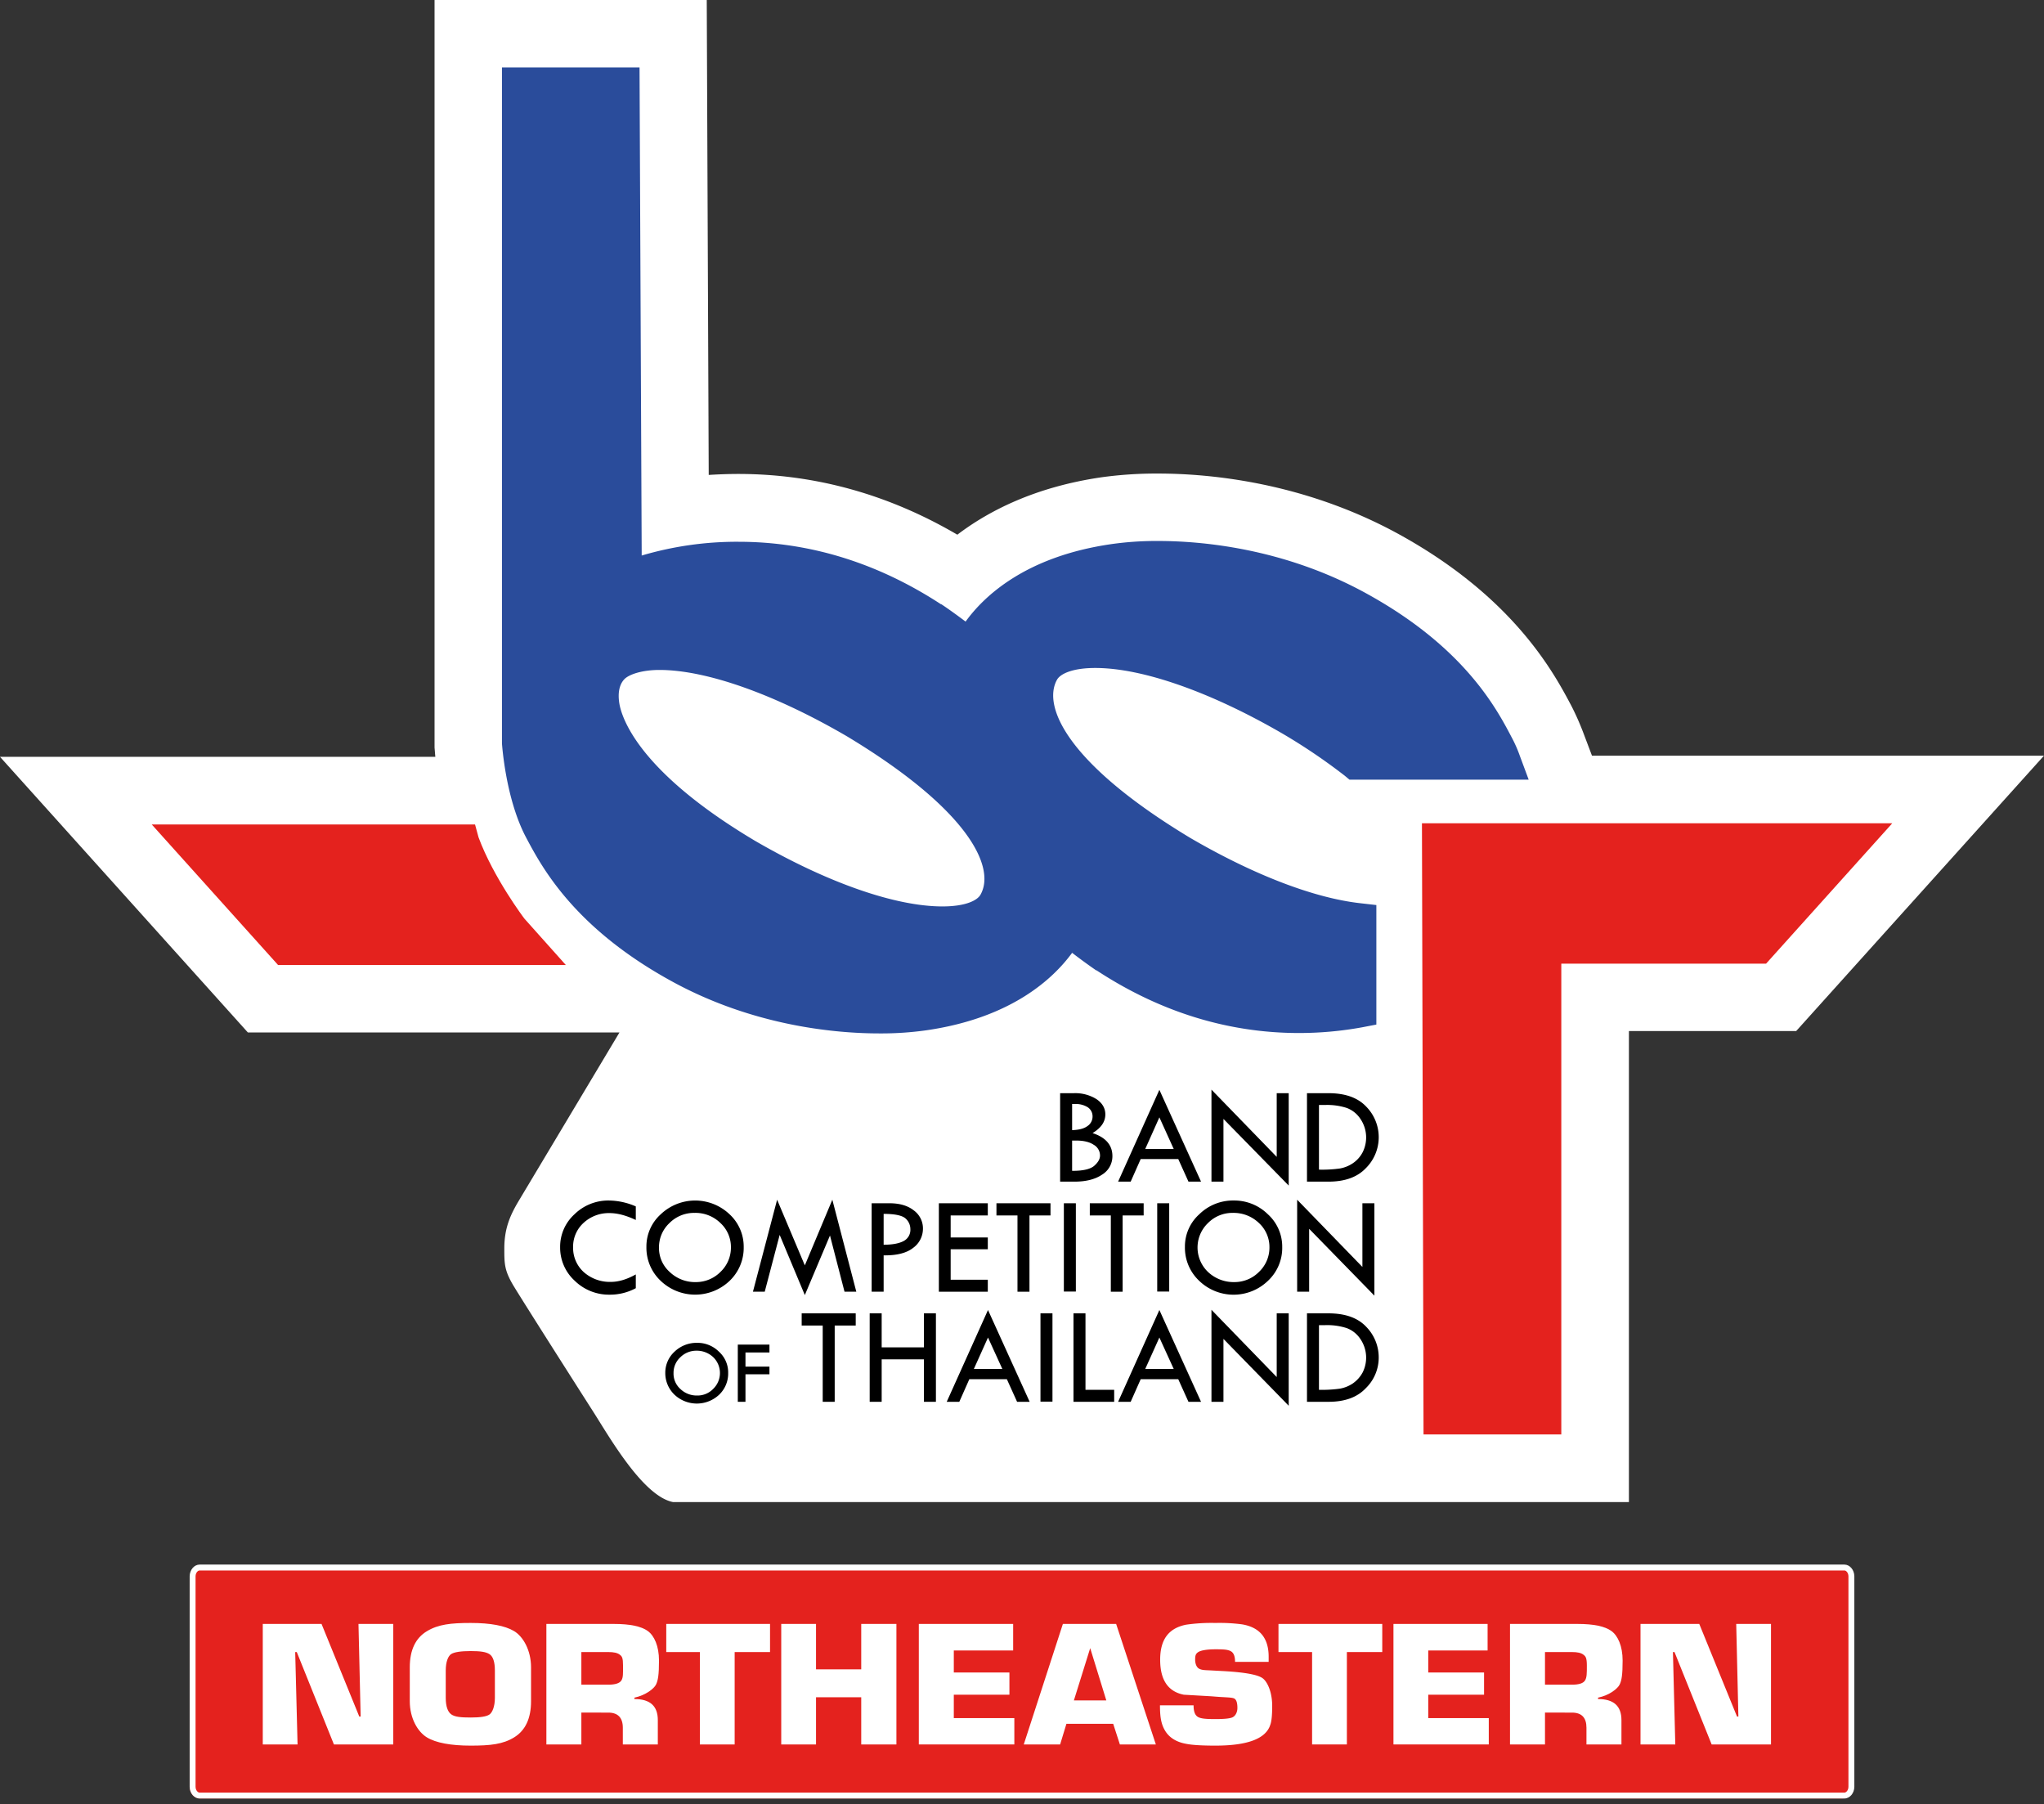 <svg id="Layer_1" data-name="Layer 1" xmlns="http://www.w3.org/2000/svg" xmlns:xlink="http://www.w3.org/1999/xlink" viewBox="0 0 1040 917.9"><rect x="0" y="0" width="1040" height="917.9" fill="#333333" stroke="none"/><defs><style>.cls-1,.cls-7{fill:none;}.cls-2{clip-path:url(#clip-path);}.cls-3{clip-path:url(#clip-path-2);}.cls-4{fill:#e4221e;}.cls-5{clip-path:url(#clip-path-3);}.cls-6{clip-path:url(#clip-path-4);}.cls-7{stroke:#fff;stroke-width:6px;}.cls-8{fill:#fff;}.cls-9{fill:#2a4c9b;}</style><clipPath id="clip-path" transform="translate(0 -62.1)"><rect id="SVGID" class="cls-1" x="96.5" y="860" width="847" height="117"/></clipPath><clipPath id="clip-path-2" transform="translate(0 -62.1)"><path id="SVGID-2" data-name="SVGID" class="cls-1" d="M101.6,860H937.4c2.8,0,5.1,2.6,5.1,5.9V971.1c0,3.3-2.3,5.9-5.1,5.9H101.6c-2.8,0-5.1-2.6-5.1-5.9V865.9C96.5,862.6,98.8,860,101.6,860Z"/></clipPath><clipPath id="clip-path-3" transform="translate(0 -62.1)"><rect id="SVGID-3" data-name="SVGID" class="cls-1" x="96.5" y="858" width="847" height="119"/></clipPath><clipPath id="clip-path-4" transform="translate(0 -62.1)"><path id="SVGID-4" data-name="SVGID" class="cls-1" d="M101.6,858H938.4c2.8,0,5.1,2.7,5.1,6V971c0,3.3-2.3,6-5.1,6H101.6c-2.8,0-5.1-2.7-5.1-6V864C96.5,860.7,98.8,858,101.6,858Z"/></clipPath></defs><g class="cls-2"><g class="cls-3"><path class="cls-4" d="M96.5,860h846V977H96.5Z" transform="translate(0 -62.1)"/></g></g><g class="cls-5"><g class="cls-6"><path class="cls-7" d="M101.6,858H938.4c2.8,0,5.1,2.7,5.1,6V971c0,3.3-2.3,6-5.1,6H101.6c-2.8,0-5.1-2.7-5.1-6V864C96.5,860.7,98.8,858,101.6,858Z" transform="translate(0 -62.1)"/></g></g><path class="cls-8" d="M151.4,949.5H133.7V888.2h29.9l19.2,47.1h.7l-1.1-47.1h17.7v61.3H169.9l-18.9-47h-.8Z" transform="translate(0 -62.1)"/><path class="cls-8" d="M208.5,927.5V910.3c0-8.8,2.9-14.9,8.7-18.4s12.2-4.2,22.3-4.2,17.4,1.4,22,4.1,8.7,9.7,8.7,18.5v17.2c0,8.8-2.9,14.9-8.6,18.4s-12,4.2-22.1,4.2-17.7-1.4-22.3-4.2S208.5,936.3,208.5,927.5Zm43.3-1.7V911.9c0-4.3-.9-7.1-2.7-8.3s-4.7-1.6-9.6-1.6-8.3.5-9.9,1.5-2.8,4-2.8,8.4v13.9c0,4.3,1,7.1,2.8,8.4s4.9,1.6,9.9,1.6,8-.5,9.5-1.5S251.8,930.2,251.8,925.8Z" transform="translate(0 -62.1)"/><path class="cls-8" d="M278,888.2h34.4c8.1,0,13.9,1.2,17.2,3.6s5.7,7.7,5.7,15-.5,10.1-1.5,12.2-5.3,5.5-11,6.7v.7c7.9,0,11.9,3.5,11.9,10.7v12.4H316.9V941c0-5.1-2.5-7.7-7.4-7.7H295.8v16.2H278Zm31.5,30.9c3.5,0,5.8-.7,6.7-2.2s.8-3.5.8-7.5-.5-4.7-1.7-5.6-3-1.3-5.8-1.3H295.8v16.6Z" transform="translate(0 -62.1)"/><path class="cls-8" d="M373.8,949.5H356.1v-47H339V888.2h52.8v14.3h-18Z" transform="translate(0 -62.1)"/><path class="cls-8" d="M456.1,949.5H438.2v-24h-23v24H397.5V888.2h17.7v23.1h23V888.2h17.9Z" transform="translate(0 -62.1)"/><path class="cls-8" d="M485.3,912.9h28.3v11.3H485.3v11.9h30.8v13.4H467.5V888.2h48v13.5H485.3Z" transform="translate(0 -62.1)"/><path class="cls-8" d="M542.6,939l-3.2,10.5H520.9l19.9-61.3h27.1l20.2,61.3H569.8L566.4,939Zm12.1-38.5-8.3,26.6h16.5Z" transform="translate(0 -62.1)"/><path class="cls-8" d="M622.7,912.2c10.6.6,17.2,1.8,19.7,3.6s4.9,7.1,4.9,14.1c0,4.6-.3,7.9-1,9.7q-3.4,10.5-27.9,10.5c-6.9,0-11.8-.3-14.8-.9-5.1-.9-8.7-3.2-10.8-6.7s-2.6-7.3-2.6-12.9h17.1c0,3.1.7,5,2.2,5.9s4.3,1.1,8.9,1.1,7.4-.3,8.7-.9,2.5-2.3,2.5-4.8-.5-4.1-1.5-4.7-3.2-.6-8-.9l-3.9-.3-13.9-.8c-8-1.6-12-7.5-12-17.8s4.3-16,13.1-17.8a89.7,89.7,0,0,1,15-.9,87.2,87.2,0,0,1,13.5.7c9.1,1.5,13.6,7,13.6,16.5v2.6H628.4c0-2.9-.7-4.7-2.3-5.5s-3.6-.9-7.7-.9-7.3.5-8.7,1.4-1.6,1.9-1.6,3.9.7,3.8,1.9,4.5,2.5.8,5.3.9Z" transform="translate(0 -62.1)"/><path class="cls-8" d="M685.3,949.5H667.6v-47H650.5V888.2h52.8v14.3h-18Z" transform="translate(0 -62.1)"/><path class="cls-8" d="M726.7,912.9h28.4v11.3H726.7v11.9h30.8v13.4H709V888.2h47.9v13.5H726.7Z" transform="translate(0 -62.1)"/><path class="cls-8" d="M768.3,888.2h34.4c8.2,0,13.9,1.2,17.2,3.6s5.7,7.7,5.7,15-.5,10.1-1.5,12.2-5.2,5.5-11,6.7v.7c7.9,0,11.9,3.5,11.9,10.7v12.4H807.2V941c0-5.1-2.4-7.7-7.4-7.7H786.1v16.2H768.3Zm31.5,30.9c3.6,0,5.8-.7,6.7-2.2s.9-3.5.9-7.5-.6-4.7-1.8-5.6-3-1.3-5.8-1.3H786.1v16.6Z" transform="translate(0 -62.1)"/><path class="cls-8" d="M852.4,949.5H834.7V888.2h29.9l19.2,47.1h.7l-1.1-47.1h17.7v61.3H870.9l-18.9-47h-.8Z" transform="translate(0 -62.1)"/><path class="cls-8" d="M810,446.5l-4.5-11.9a136.4,136.4,0,0,0-5.9-13.3c-8.7-16.4-28.9-54.9-87.4-87.2C663.1,307,614.2,303,589.3,303a203.3,203.3,0,0,0-28.9,1.9c-33.5,4.9-57.1,16.9-73.3,29.2-35-20.5-72.4-30.9-111.4-30.9-5.2,0-10.3.2-15.1.5l-1-241.6H221.1V442.4c.1,1,.2,2.6.4,4.7H0L126.1,587.3H315.2l-50.8,84.9c-4.6,7.6-7.8,14.4-7.8,25,0,7.9,0,11.3,5,19.5s26.1,41.4,40.6,64.1c8.2,12.9,25.1,42.4,40.2,45.4H828.8V586.6h85.1L1040,446.5ZM315.2,587.2" transform="translate(0 -62.1)"/><polygon class="cls-4" points="724.3 729.7 723.5 418.8 962.8 418.8 898.6 490.2 794.4 490.2 794.4 729.7 724.3 729.7"/><path class="cls-4" d="M141.4,552.9,77.2,481.5H241.7l1.8,6.6c7.6,20.5,23.2,41.2,23.4,41.4l21,23.5H141.4Z" transform="translate(0 -62.1)"/><path class="cls-9" d="M605.7,488.4c-62.3-37.5-75.5-66.8-67.9-80.5,1.6-2.9,7.6-6,19.5-6,24,0,58.7,12.2,95.1,33.3a297.2,297.2,0,0,1,31.8,21.5l2.4,2h91.2l-4.5-12.1a66.7,66.7,0,0,0-4.1-9.3c-7.8-14.9-24.1-45.8-73.6-73.1-42.3-23.4-84.7-26.9-106.3-26.9a162.4,162.4,0,0,0-23.9,1.6c-43.5,6.3-64.7,26.4-74.1,39.4-4-3-8.1-6-12.3-8.8h-.2c-32.3-21.1-67-31.8-103.1-31.8a170.5,170.5,0,0,0-49.2,7L325.4,96.4h-70V440.3c.1,1.1,1.9,28,12.1,47.5,7.9,14.9,24.1,45.8,73.6,73.1,42.3,23.4,84.8,26.9,106.3,26.9a163.8,163.8,0,0,0,24-1.6c43.4-6.3,64.6-26.4,74.1-39.4,3.9,3,8,6,12.2,8.9h.2c32.3,21.2,67,31.9,103.1,31.9a179.7,179.7,0,0,0,32-2.9l7.3-1.4V522.5l-7.9-.9C668.7,519,638,507.2,605.7,488.4ZM479.5,523.2c-24.1,0-58.8-12.2-95.2-33.3-59.4-35.3-68-62.6-69.2-70.1-.8-5.2,0-9.3,2.4-12s9.4-4.9,18-4.9c24,0,58.8,12.4,95.5,33.8,62.4,37.6,75.6,66.8,67.9,80.5C497.3,520.1,491.4,523.2,479.5,523.2Z" transform="translate(0 -62.1)"/><path d="M562.4,629c0-3.1-1.5-5.7-4.4-7.7a20.3,20.3,0,0,0-11.5-3.1h-7.1v45h7.4c5.8,0,10.5-1.2,14-3.6a10.9,10.9,0,0,0,5.2-9.4c0-5.6-3.4-9.5-10.1-11.7C560.2,635.9,562.4,632.8,562.4,629Zm-6,15.4a6.3,6.3,0,0,1,3.3,5.5c0,1.8-1,3.5-2.9,5.2s-5.6,2.6-10.8,2.6h-.5V642.3h2C551.3,642.3,554.3,643,556.4,644.4Zm-3.2-9.4c-1.8,1.3-4.4,1.9-7.7,2V623.7H547a11.4,11.4,0,0,1,6.5,1.7,5.5,5.5,0,0,1,2.4,4.6A5.8,5.8,0,0,1,553.2,635Z" transform="translate(0 -62.1)"/><path d="M568.9,663.2h6.4l5.1-11.5h19.1l5.2,11.5h6.4l-21.2-46.7Zm13.8-16.6,7.2-16.1,7.3,16.1Z" transform="translate(0 -62.1)"/><polygon points="649.6 588.5 616.4 554.3 616.4 601.1 622.5 601.1 622.5 569.2 655.7 603.1 655.7 556.1 649.6 556.1 649.6 588.5"/><path d="M675.9,618.2H665v45h11c8.3,0,14.6-2.3,18.9-6.8a22.2,22.2,0,0,0,.3-31.3C690.9,620.5,684.5,618.2,675.9,618.2Zm17.4,30.1a15.3,15.3,0,0,1-4.9,5.5,17.1,17.1,0,0,1-6.6,2.7,64.9,64.9,0,0,1-10.3.6h-.4V624.2h3.2a32.5,32.5,0,0,1,10.9,1.5,14.3,14.3,0,0,1,7,5.6,16.8,16.8,0,0,1,1.1,17Z" transform="translate(0 -62.1)"/><path d="M292.3,679.8a22.3,22.3,0,0,0-7.3,16.8,22.8,22.8,0,0,0,7.4,17,24.9,24.9,0,0,0,17.8,7.1,27.6,27.6,0,0,0,13.3-3.3v-7c-4.5,2.5-8.7,3.8-12.7,3.8a20,20,0,0,1-13.8-5,16.6,16.6,0,0,1-5.4-12.6,16.3,16.3,0,0,1,5.3-12.4,18.9,18.9,0,0,1,13.2-5c4.1,0,8.5,1.2,13.4,3.5v-6.9a35,35,0,0,0-13.7-3A24.6,24.6,0,0,0,292.3,679.8Z" transform="translate(0 -62.1)"/><path d="M371.2,679.8a25.4,25.4,0,0,0-35,0,22,22,0,0,0-7.3,16.6,23.1,23.1,0,0,0,7.2,17.2,25.4,25.4,0,0,0,35.2,0,23.2,23.2,0,0,0,7.1-17.2A22.4,22.4,0,0,0,371.2,679.8Zm-4.6,29.3a17.5,17.5,0,0,1-12.5,5.2,18.6,18.6,0,0,1-13.3-5.1,16.3,16.3,0,0,1-5.5-12.5,16.8,16.8,0,0,1,5.3-12.4,17.6,17.6,0,0,1,12.8-5.2,18.1,18.1,0,0,1,13.1,5.1,16.6,16.6,0,0,1,5.4,12.5A17,17,0,0,1,366.6,709.1Z" transform="translate(0 -62.1)"/><polygon points="409.5 643.7 395.4 610.3 383.1 657.1 389.1 657.1 396.7 628.2 409.5 658.8 422.3 628.5 429.7 657.1 435.7 657.1 423.5 610.3 409.5 643.7"/><path d="M449.6,700.7c6.7.1,11.7-1.2,15-3.8a12,12,0,0,0,5-9.7,11.3,11.3,0,0,0-4.7-9.4q-4.6-3.6-12.3-3.6h-9.1v45h6.1Zm0-21.1c5.7,0,9.4.8,11.1,2.3a7.2,7.2,0,0,1,2.5,5.4,6.4,6.4,0,0,1-3.4,6.1c-2.2,1.2-5.6,1.9-10.2,1.9Z" transform="translate(0 -62.1)"/><polygon points="502.6 618.3 502.6 612.1 477.7 612.1 477.7 657.1 502.6 657.1 502.6 651 483.7 651 483.7 635.5 502.6 635.5 502.6 629.5 483.7 629.5 483.7 618.3 502.6 618.3"/><polygon points="523.8 657.1 523.8 618.3 534.5 618.3 534.5 612.1 507 612.1 507 618.3 517.7 618.3 517.7 657.1 523.8 657.1"/><rect x="541.3" y="612.1" width="6.1" height="44.91"/><polygon points="554.5 618.3 565.2 618.3 565.2 657.1 571.2 657.1 571.2 618.3 581.9 618.3 581.9 612.1 554.5 612.1 554.5 618.3"/><rect x="588.8" y="612.1" width="6.1" height="44.91"/><path d="M602.9,696.4a23.1,23.1,0,0,0,7.2,17.2,25.2,25.2,0,0,0,35.1,0,22.9,22.9,0,0,0,7.2-17.2,22.2,22.2,0,0,0-7.3-16.6,24.3,24.3,0,0,0-17.3-7,24.5,24.5,0,0,0-17.6,7A22,22,0,0,0,602.9,696.4Zm11.7-12.1a17.4,17.4,0,0,1,12.7-5.2,18.5,18.5,0,0,1,13.2,5.1,16.6,16.6,0,0,1,5.4,12.5,17,17,0,0,1-5.3,12.4,17.5,17.5,0,0,1-12.5,5.2,19,19,0,0,1-13.4-5.1,17.2,17.2,0,0,1-.1-24.9Z" transform="translate(0 -62.1)"/><polygon points="666.1 625.1 699.3 659.1 699.3 612.1 693.2 612.1 693.2 644.5 660 610.3 660 657.1 666.1 657.1 666.1 625.1"/><path d="M354.7,745.2a16.2,16.2,0,0,0-11.5,4.5,14.5,14.5,0,0,0-4.7,10.8,15.2,15.2,0,0,0,4.7,11.1,16.6,16.6,0,0,0,22.7,0,14.9,14.9,0,0,0,4.6-11.1,14.2,14.2,0,0,0-4.7-10.8A15.4,15.4,0,0,0,354.7,745.2Zm8.2,23.4a11,11,0,0,1-8.1,3.4,12,12,0,0,1-8.6-3.3,10.5,10.5,0,0,1-3.5-8.1,10.7,10.7,0,0,1,3.4-8,11.5,11.5,0,0,1,8.2-3.4,12.2,12.2,0,0,1,8.6,3.3,11.2,11.2,0,0,1,0,16.1Z" transform="translate(0 -62.1)"/><polygon points="375.4 713.1 379.3 713.1 379.3 699.1 391.5 699.1 391.5 695.2 379.3 695.2 379.3 688 391.5 688 391.5 684 375.4 684 375.4 713.1"/><polygon points="407.9 674.3 418.6 674.3 418.6 713.1 424.7 713.1 424.7 674.3 435.4 674.3 435.4 668.1 407.9 668.1 407.9 674.3"/><polygon points="470.1 685.4 448.6 685.4 448.6 668.1 442.5 668.1 442.5 713.1 448.6 713.1 448.6 691.5 470.1 691.5 470.1 713.1 476.2 713.1 476.2 668.1 470.1 668.1 470.1 685.4"/><path d="M481.7,775.2h6.4l5.1-11.5h19.1l5.2,11.5h6.4l-21.2-46.7Zm13.8-16.7,7.2-16,7.3,16Z" transform="translate(0 -62.1)"/><rect x="529.4" y="668.1" width="6.1" height="44.91"/><polygon points="552.3 668.1 546.2 668.1 546.2 713.1 566.9 713.1 566.9 707 552.3 707 552.3 668.1"/><path d="M568.9,775.2h6.4l5.1-11.5h19.1l5.2,11.5h6.4l-21.2-46.7Zm13.8-16.7,7.2-16,7.3,16Z" transform="translate(0 -62.1)"/><polygon points="649.6 700.5 616.4 666.3 616.4 713.1 622.5 713.1 622.5 681.1 655.7 715.1 655.7 668.1 649.6 668.1 649.6 700.5"/><path d="M675.9,730.2H665v45h11q12.4,0,18.9-6.9a21.7,21.7,0,0,0,6.6-15.6,22.2,22.2,0,0,0-6.3-15.6C690.9,732.5,684.5,730.2,675.9,730.2Zm17.4,30.1a16.2,16.2,0,0,1-4.9,5.5,17.1,17.1,0,0,1-6.6,2.7,64.9,64.9,0,0,1-10.3.6h-.4V736.2h3.2a32.5,32.5,0,0,1,10.9,1.5,14.3,14.3,0,0,1,7,5.6,16.8,16.8,0,0,1,1.1,17Z" transform="translate(0 -62.1)"/></svg>